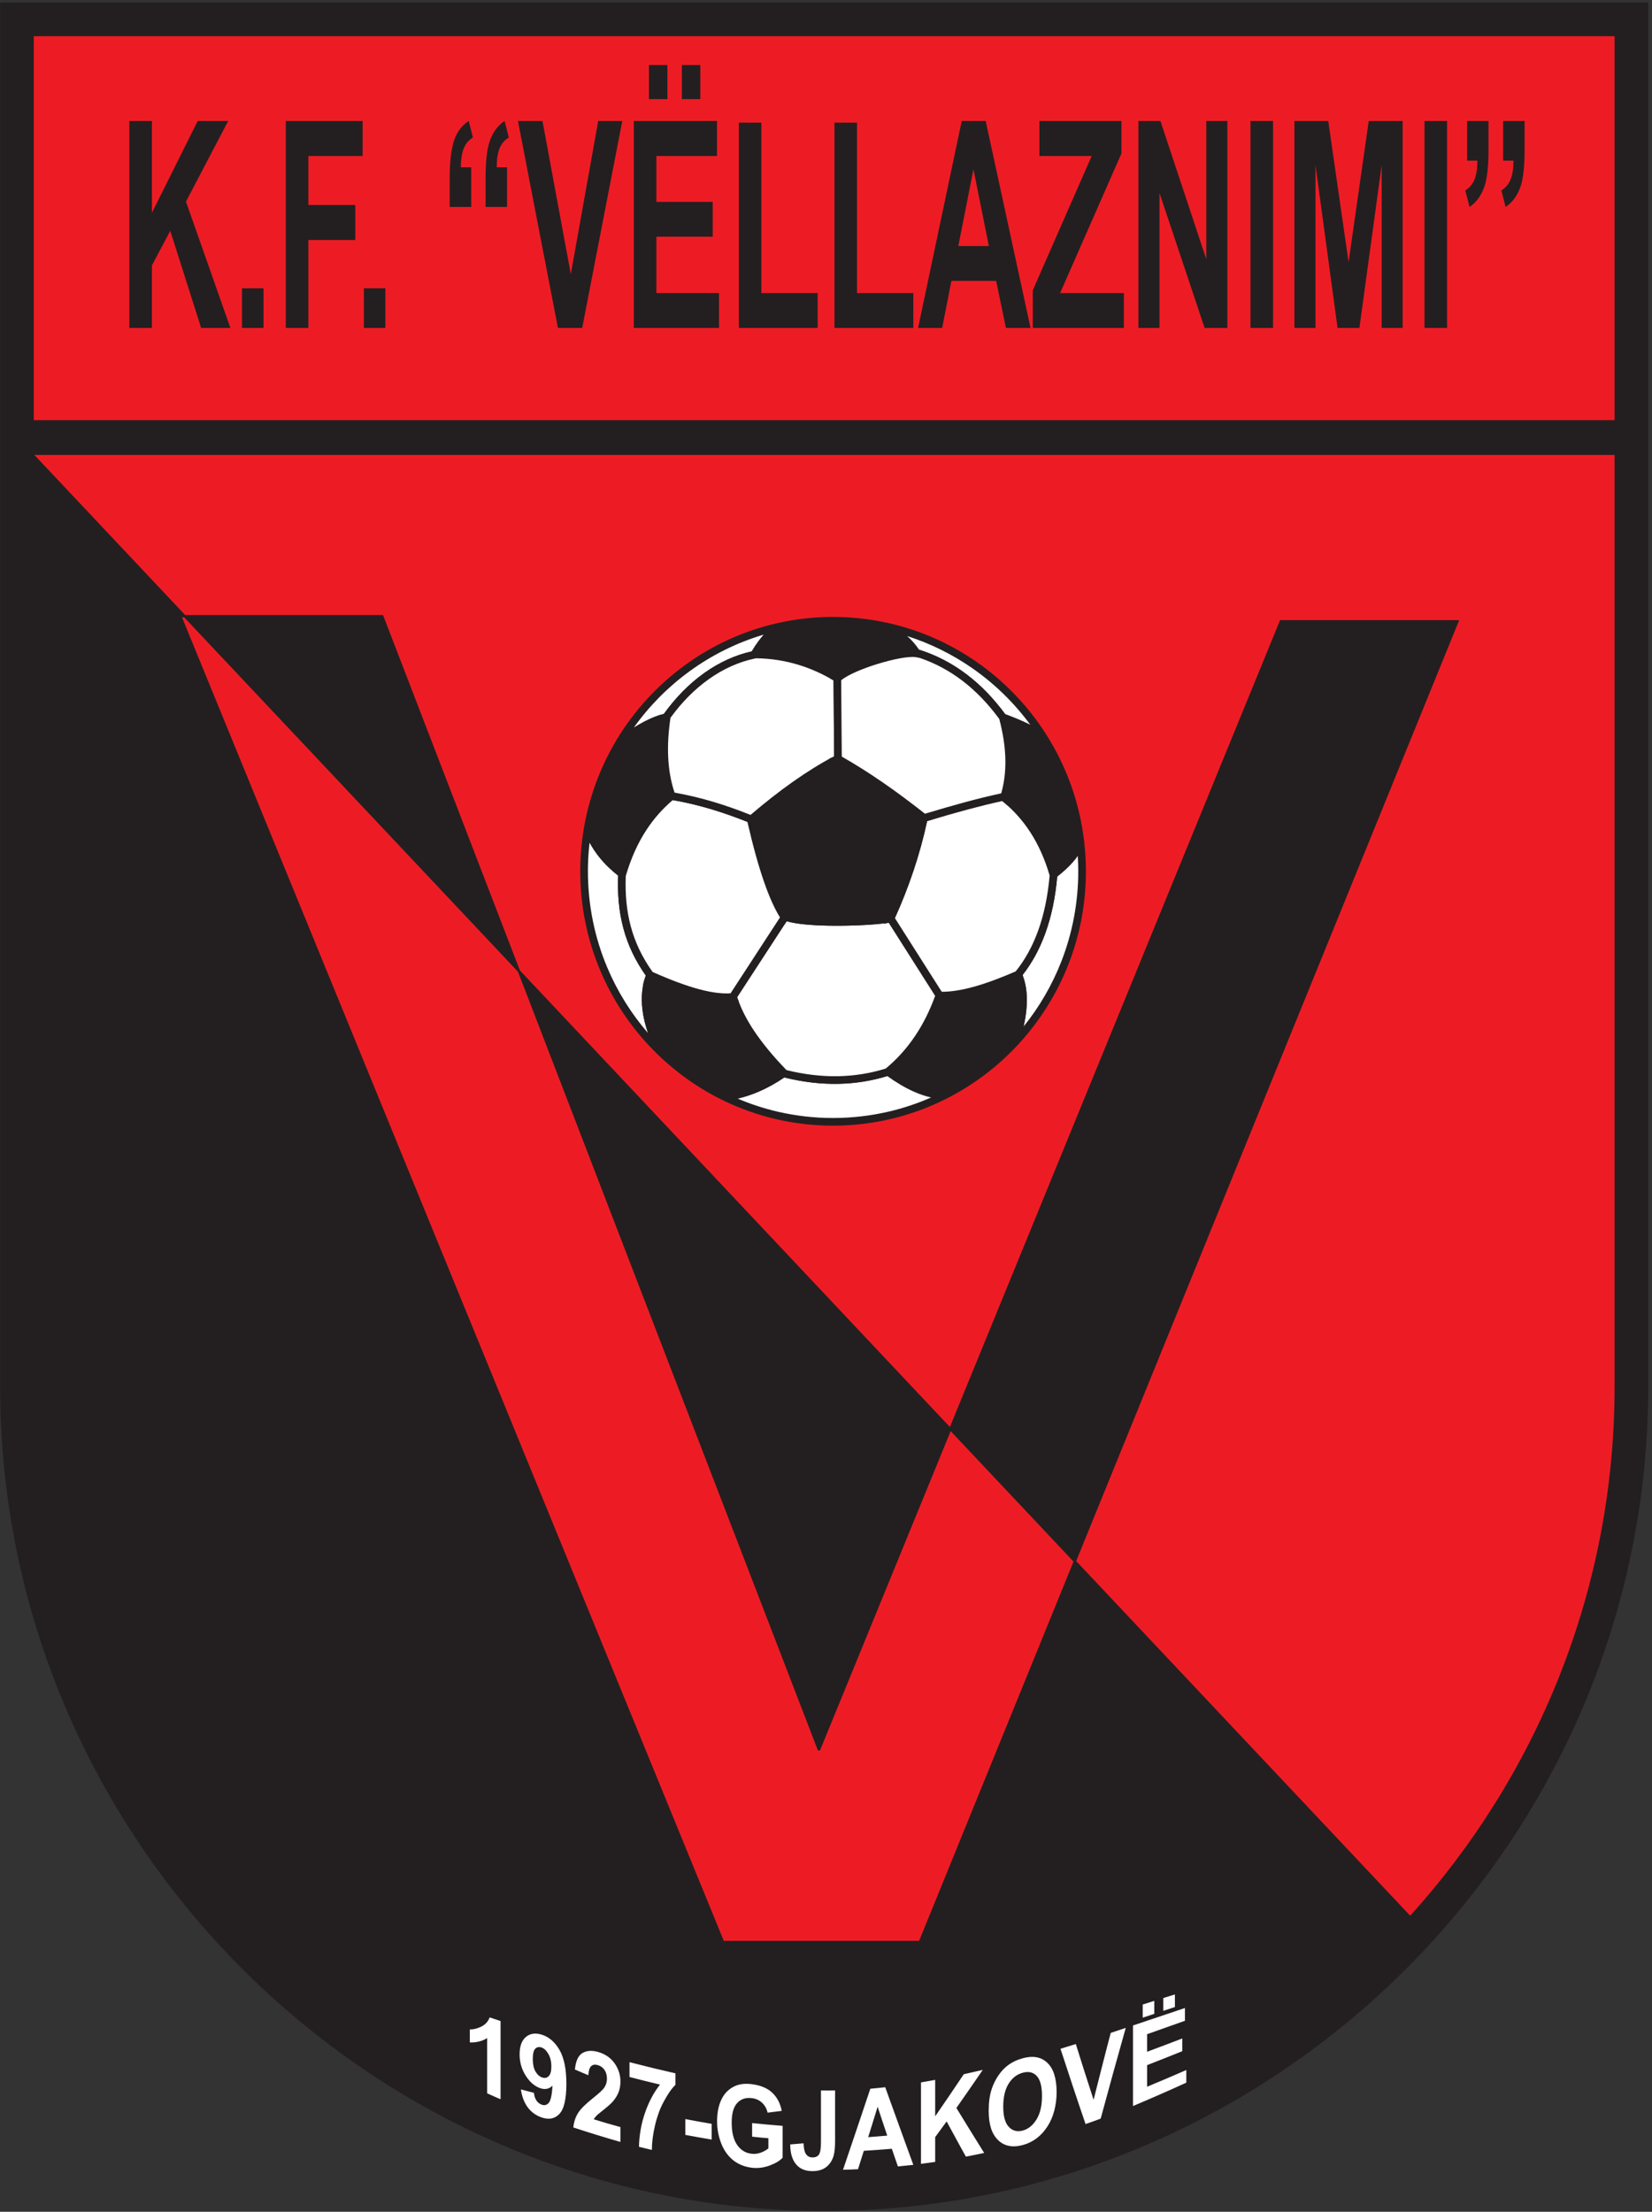 <?xml version="1.0" encoding="UTF-8"?>
<svg xmlns="http://www.w3.org/2000/svg" xmlns:xlink="http://www.w3.org/1999/xlink" width="405pt" height="542pt" viewBox="0 0 405 542" version="1.1">
<rect x="0" y="0" width="405" height="542" fill="#333333" stroke="none"/>
<g id="surface1">
<path style=" stroke:none;fill-rule:evenodd;fill:rgb(92.899%,10.999%,14.099%);fill-opacity:1;" d="M 8.027 103.223 L 396.078 103.223 L 396.078 8.613 L 8.027 8.613 Z M 396.078 111.223 L 8.027 111.223 L 8.027 111.469 L 345.707 469.84 C 376.969 435.359 396.078 389.688 396.078 339.77 Z M 44.211 151.004 L 93.715 151.004 L 200.77 428.844 L 314.008 152.238 L 357.324 152.238 L 225.52 475.875 L 177.254 475.875 L 44.211 151.004 "/>
<path style="fill:none;stroke-width:5;stroke-linecap:butt;stroke-linejoin:miter;stroke:rgb(13.699%,12.199%,12.5%);stroke-opacity:1;stroke-miterlimit:2.613;" d="M 80.273 4387.773 L 3960.781 4387.773 L 3960.781 5333.867 L 80.273 5333.867 Z M 3960.781 4307.773 L 80.273 4307.773 L 80.273 4305.312 L 3457.07 721.602 C 3769.688 1066.406 3960.781 1523.125 3960.781 2022.305 Z M 442.109 3909.961 L 937.148 3909.961 L 2007.695 1131.562 L 3140.078 3897.617 L 3573.242 3897.617 L 2255.195 661.25 L 1772.539 661.25 Z M 442.109 3909.961 " transform="matrix(0.1,0,0,-0.1,0,542)"/>
<path style=" stroke:none;fill-rule:nonzero;fill:rgb(13.699%,12.199%,12.5%);fill-opacity:1;" d="M 4.027 0.613 L 404.078 0.613 L 404.078 339.77 C 404.078 395.332 381.352 445.84 344.738 482.453 C 308.121 519.07 257.617 541.797 202.055 541.797 C 146.492 541.797 95.984 519.07 59.371 482.453 C 22.754 445.84 0.027 395.332 0.027 339.77 L 0.027 0.613 Z M 396.078 8.613 L 8.027 8.613 L 8.027 339.77 C 8.027 393.121 29.859 441.629 65.027 476.797 C 100.195 511.969 148.703 533.797 202.055 533.797 C 255.406 533.797 303.914 511.969 339.082 476.797 C 374.25 441.629 396.078 393.121 396.078 339.77 L 396.078 8.613 "/>
<path style=" stroke:none;fill-rule:nonzero;fill:rgb(13.699%,12.199%,12.5%);fill-opacity:1;" d="M 4.988 103.223 L 401.039 103.223 L 401.039 111.223 L 4.988 111.223 L 4.988 103.223 "/>
<path style=" stroke:none;fill-rule:evenodd;fill:rgb(13.699%,12.199%,12.5%);fill-opacity:1;" d="M 345.707 469.84 L 8.027 111.469 L 8.027 339.77 C 8.027 393.121 29.859 441.629 65.027 476.797 C 100.195 511.969 148.703 533.797 202.055 533.797 C 255.406 533.797 303.914 511.969 339.082 476.797 C 341.348 474.531 343.555 472.211 345.707 469.84 Z M 44.211 151.004 L 93.715 151.004 L 200.77 428.844 L 314.008 152.238 L 357.324 152.238 L 225.52 475.875 L 177.254 475.875 L 44.211 151.004 "/>
<path style="fill:none;stroke-width:5;stroke-linecap:butt;stroke-linejoin:miter;stroke:rgb(13.699%,12.199%,12.5%);stroke-opacity:1;stroke-miterlimit:2.613;" d="M 3457.07 721.602 L 80.273 4305.312 L 80.273 2022.305 C 80.273 1488.789 298.594 1003.711 650.273 652.031 C 1001.953 300.312 1487.031 82.031 2020.547 82.031 C 2554.062 82.031 3039.141 300.312 3390.82 652.031 C 3413.477 674.688 3435.547 697.891 3457.07 721.602 Z M 442.109 3909.961 L 937.148 3909.961 L 2007.695 1131.562 L 3140.078 3897.617 L 3573.242 3897.617 L 2255.195 661.25 L 1772.539 661.25 Z M 442.109 3909.961 " transform="matrix(0.1,0,0,-0.1,0,542)"/>
<path style=" stroke:none;fill-rule:evenodd;fill:rgb(13.699%,12.199%,12.5%);fill-opacity:1;" d="M 152.004 181.727 C 156.637 178.301 160.453 176.297 163.453 175.715 C 162.434 182.555 162.543 189.082 164.664 195.062 C 159.469 199.371 155.195 205.328 152.57 214.211 C 148.863 211.426 145.863 207.926 144.047 203.254 C 145.348 195.484 148.094 188.211 152.004 181.727 "/>
<path style=" stroke:none;fill-rule:nonzero;fill:rgb(13.699%,12.199%,12.5%);fill-opacity:1;" d="M 151.445 180.973 C 153.797 179.234 155.949 177.852 157.906 176.824 C 159.898 175.777 161.691 175.102 163.277 174.797 L 164.578 174.543 L 164.383 175.852 C 163.879 179.219 163.656 182.496 163.816 185.664 C 163.977 188.809 164.52 191.848 165.547 194.75 L 165.766 195.367 L 165.262 195.785 C 162.73 197.887 160.426 200.383 158.438 203.43 C 156.441 206.496 154.758 210.121 153.469 214.473 L 153.09 215.766 L 152.012 214.957 C 150.09 213.516 148.355 211.891 146.867 210.023 C 145.371 208.148 144.121 206.023 143.172 203.59 L 143.121 203.098 C 143.777 199.191 144.789 195.406 146.129 191.785 C 147.496 188.094 149.199 184.562 151.199 181.242 Z M 158.773 178.48 C 156.953 179.438 154.934 180.73 152.715 182.363 C 150.812 185.543 149.191 188.91 147.891 192.434 C 146.617 195.871 145.648 199.457 145.012 203.152 C 145.875 205.297 146.996 207.18 148.336 208.855 C 149.445 210.254 150.703 211.504 152.078 212.633 C 153.359 208.676 154.98 205.309 156.867 202.41 C 158.84 199.387 161.098 196.883 163.57 194.762 C 162.613 191.871 162.105 188.859 161.945 185.758 C 161.801 182.895 161.953 179.957 162.336 176.965 C 161.25 177.301 160.062 177.805 158.773 178.48 "/>
<path style=" stroke:none;fill-rule:evenodd;fill:rgb(100%,100%,100%);fill-opacity:1;" d="M 144.047 203.254 C 145.852 207.895 148.82 211.379 152.496 214.152 C 152.074 223.422 153.855 231.289 159.367 238.914 C 157.398 243.926 158.055 250.086 161.73 257.566 C 150.301 246.406 143.191 230.793 143.191 213.512 C 143.191 210.016 143.488 206.59 144.047 203.254 "/>
<path style=" stroke:none;fill-rule:nonzero;fill:rgb(13.699%,12.199%,12.5%);fill-opacity:1;" d="M 144.922 202.914 C 145.785 205.141 146.934 207.09 148.305 208.82 C 149.68 210.551 151.281 212.062 153.062 213.402 L 153.453 213.699 L 153.43 214.191 C 153.223 218.734 153.555 222.926 154.613 226.91 C 155.664 230.883 157.441 234.656 160.125 238.371 L 160.426 238.785 L 160.238 239.258 C 159.312 241.617 159.004 244.258 159.363 247.203 C 159.73 250.207 160.781 253.516 162.57 257.152 L 161.078 258.234 C 155.164 252.465 150.391 245.516 147.133 237.77 C 143.988 230.309 142.254 222.109 142.254 213.512 C 142.254 211.758 142.328 210.016 142.473 208.289 C 142.617 206.547 142.836 204.816 143.121 203.098 Z M 146.836 209.984 C 145.984 208.914 145.215 207.758 144.531 206.516 C 144.461 207.152 144.395 207.797 144.344 208.445 C 144.203 210.109 144.133 211.801 144.133 213.512 C 144.133 221.863 145.812 229.816 148.855 237.043 C 151.34 242.953 154.738 248.383 158.867 253.156 C 158.172 251.145 157.723 249.234 157.504 247.426 C 157.129 244.363 157.414 241.578 158.312 239.055 C 155.652 235.273 153.871 231.43 152.801 227.387 C 151.73 223.359 151.371 219.141 151.539 214.602 C 149.797 213.242 148.215 211.719 146.836 209.984 "/>
<path style=" stroke:none;fill-rule:evenodd;fill:rgb(100%,100%,100%);fill-opacity:1;" d="M 152.004 181.727 C 156.574 178.344 160.352 176.348 163.34 175.738 C 169.238 167.422 176.836 162.137 184.891 160.453 C 186.277 158.164 187.855 155.734 190.641 153.648 C 174.301 157.391 160.449 167.727 152.004 181.727 "/>
<path style=" stroke:none;fill-rule:nonzero;fill:rgb(13.699%,12.199%,12.5%);fill-opacity:1;" d="M 155.402 178.266 C 156.242 177.742 157.051 177.273 157.828 176.863 C 159.645 175.902 161.297 175.25 162.785 174.902 C 165.727 170.816 169.078 167.457 172.695 164.895 C 176.344 162.305 180.266 160.523 184.301 159.621 C 184.957 158.551 185.66 157.461 186.508 156.395 C 186.742 156.098 186.992 155.801 187.254 155.508 C 180.652 157.461 174.523 160.52 169.078 164.477 C 163.816 168.301 159.191 172.965 155.402 178.266 Z M 158.703 178.52 C 156.852 179.496 154.805 180.816 152.562 182.477 L 151.199 181.242 C 155.523 174.074 161.242 167.855 167.977 162.961 C 174.598 158.148 182.203 154.621 190.434 152.738 L 191.203 154.398 C 189.887 155.387 188.848 156.461 187.977 157.559 C 187.082 158.684 186.363 159.828 185.691 160.938 L 185.477 161.285 L 185.082 161.367 C 181.156 162.188 177.34 163.895 173.781 166.422 C 170.246 168.926 166.973 172.234 164.102 176.281 L 163.523 176.656 C 162.121 176.941 160.516 177.562 158.703 178.52 "/>
<path style=" stroke:none;fill-rule:evenodd;fill:rgb(13.699%,12.199%,12.5%);fill-opacity:1;" d="M 190.641 153.648 C 187.891 155.711 186.312 158.109 184.938 160.371 C 192.902 160.406 199.492 162.695 205.328 166.223 C 208.738 163.113 221.297 159.445 224.801 160.141 C 223.012 157.254 220.328 154.914 216.391 153.34 C 212.461 152.539 208.398 152.121 204.234 152.121 C 199.562 152.121 195.016 152.648 190.641 153.648 "/>
<path style=" stroke:none;fill-rule:nonzero;fill:rgb(13.699%,12.199%,12.5%);fill-opacity:1;" d="M 191.043 154.52 C 189.816 155.461 188.84 156.477 188.008 157.52 C 187.488 158.168 187.027 158.824 186.602 159.477 C 190.043 159.625 193.223 160.191 196.199 161.09 C 199.438 162.066 202.43 163.434 205.242 165.082 C 207.184 163.617 210.742 162.109 214.352 160.984 C 217.484 160.004 220.699 159.301 222.961 159.152 C 222.332 158.367 221.617 157.637 220.809 156.969 C 219.512 155.902 217.961 154.984 216.117 154.238 C 214.199 153.852 212.242 153.555 210.262 153.355 C 208.297 153.16 206.285 153.059 204.234 153.059 C 201.945 153.059 199.691 153.188 197.488 153.434 C 195.301 153.68 193.148 154.047 191.043 154.52 Z M 186.539 156.352 C 187.492 155.16 188.629 153.988 190.078 152.902 L 190.434 152.738 C 192.676 152.223 194.961 151.832 197.281 151.57 C 199.574 151.312 201.895 151.18 204.234 151.18 C 206.312 151.18 208.383 151.285 210.445 151.492 C 212.52 151.703 214.562 152.012 216.578 152.422 L 216.738 152.469 C 218.797 153.293 220.535 154.32 221.996 155.523 C 223.469 156.738 224.652 158.121 225.598 159.645 L 226.738 161.477 L 224.621 161.059 C 222.961 160.73 218.914 161.52 214.906 162.773 C 211.152 163.945 207.504 165.508 205.961 166.918 L 205.445 167.391 L 204.848 167.027 C 201.988 165.301 198.953 163.879 195.664 162.887 C 192.367 161.891 188.816 161.324 184.938 161.309 L 183.281 161.301 L 184.141 159.887 C 184.848 158.719 185.609 157.52 186.539 156.352 "/>
<path style=" stroke:none;fill-rule:evenodd;fill:rgb(100%,100%,100%);fill-opacity:1;" d="M 216.844 153.434 L 217.062 153.621 C 220.57 155.156 223.023 157.34 224.711 159.992 C 233.371 162.648 240.281 168.152 245.863 175.809 C 249.145 176.988 252.375 178.434 255.535 180.234 C 246.848 166.719 233.023 156.855 216.844 153.434 "/>
<path style=" stroke:none;fill-rule:nonzero;fill:rgb(13.699%,12.199%,12.5%);fill-opacity:1;" d="M 216.453 154.332 L 216.234 154.145 L 217.035 152.52 C 225.172 154.238 232.723 157.562 239.344 162.148 C 246.09 166.82 251.871 172.805 256.324 179.727 L 255.074 181.047 C 253.523 180.164 251.953 179.367 250.359 178.645 C 248.754 177.91 247.148 177.266 245.547 176.688 L 245.109 176.359 C 242.367 172.602 239.309 169.379 235.879 166.77 C 232.457 164.172 228.66 162.184 224.438 160.891 L 223.918 160.496 C 223.125 159.246 222.152 158.109 220.965 157.105 C 219.77 156.09 218.355 155.207 216.688 154.477 Z M 222.406 155.871 C 223.551 156.879 224.512 157.992 225.316 159.203 C 229.621 160.566 233.504 162.617 237.008 165.281 C 240.52 167.949 243.648 171.227 246.449 175.027 C 248.039 175.605 249.602 176.238 251.133 176.934 C 251.621 177.156 252.117 177.391 252.605 177.629 C 248.637 172.223 243.789 167.504 238.281 163.688 C 233.449 160.344 228.113 157.691 222.406 155.871 "/>
<path style=" stroke:none;fill-rule:evenodd;fill:rgb(13.699%,12.199%,12.5%);fill-opacity:1;" d="M 245.844 175.781 C 247.863 183.371 247.902 189.844 246.129 195.43 C 251.707 199.871 255.863 206.066 258.254 214.379 C 261.449 211.906 263.984 209.301 264.863 206.367 C 263.762 196.816 260.484 187.934 255.535 180.234 C 252.375 178.434 249.145 176.988 245.863 175.809 L 245.844 175.781 "/>
<path style=" stroke:none;fill-rule:nonzero;fill:rgb(13.699%,12.199%,12.5%);fill-opacity:1;" d="M 247.188 177.305 C 247.926 180.504 248.309 183.512 248.344 186.348 C 248.383 189.48 248 192.391 247.211 195.098 C 249.871 197.297 252.203 199.898 254.172 202.941 C 256.035 205.824 257.574 209.094 258.75 212.785 C 259.871 211.855 260.879 210.91 261.719 209.934 C 262.73 208.762 263.496 207.547 263.91 206.277 C 263.367 201.703 262.316 197.285 260.816 193.078 C 259.281 188.781 257.277 184.711 254.871 180.934 C 253.387 180.094 251.883 179.336 250.359 178.645 C 249.301 178.16 248.242 177.715 247.188 177.305 Z M 246.473 186.367 C 246.434 183.184 245.93 179.742 244.938 176.02 L 245.965 175.527 L 246.18 174.93 C 247.859 175.535 249.516 176.199 251.133 176.934 C 252.762 177.676 254.387 178.5 255.996 179.418 L 256.324 179.727 C 258.867 183.688 260.977 187.949 262.582 192.449 C 264.152 196.844 265.242 201.469 265.797 206.262 L 265.762 206.633 C 265.281 208.234 264.363 209.734 263.133 211.16 C 261.945 212.539 260.469 213.848 258.824 215.121 L 257.734 215.965 L 257.352 214.637 C 256.18 210.566 254.586 207.023 252.602 203.965 C 250.625 200.906 248.258 198.32 245.547 196.16 L 245.039 195.758 L 245.234 195.145 C 246.094 192.441 246.512 189.527 246.473 186.367 "/>
<path style=" stroke:none;fill-rule:evenodd;fill:rgb(100%,100%,100%);fill-opacity:1;" d="M 264.863 206.367 C 263.984 209.293 261.465 211.891 258.281 214.359 C 257.398 224.914 254.387 232.914 249.605 238.793 C 251.566 243.176 250.961 248.914 248.973 255.27 C 259.09 244.312 265.277 229.637 265.277 213.512 C 265.277 211.094 265.137 208.711 264.863 206.367 "/>
<path style=" stroke:none;fill-rule:nonzero;fill:rgb(13.699%,12.199%,12.5%);fill-opacity:1;" d="M 264.227 209.754 C 263.898 210.227 263.539 210.688 263.148 211.145 C 262.043 212.43 260.688 213.652 259.18 214.844 C 258.719 220.027 257.738 224.613 256.285 228.645 C 254.859 232.605 252.977 236.02 250.684 238.941 C 251.555 241.152 251.855 243.645 251.703 246.344 C 251.613 248.004 251.352 249.742 250.949 251.547 C 254.797 246.77 257.934 241.398 260.203 235.586 C 262.871 228.75 264.34 221.305 264.34 213.512 C 264.34 212.309 264.305 211.137 264.238 210 Z M 261.727 209.926 C 262.781 208.699 263.566 207.43 263.965 206.098 L 265.797 206.262 C 265.934 207.449 266.039 208.66 266.109 209.895 C 266.18 211.117 266.219 212.324 266.219 213.512 C 266.219 221.539 264.703 229.215 261.949 236.27 C 259.09 243.59 254.895 250.234 249.664 255.902 L 248.078 254.988 C 249.051 251.883 249.684 248.934 249.836 246.242 C 249.98 243.605 249.664 241.223 248.75 239.176 L 248.516 238.648 L 248.879 238.203 C 251.203 235.344 253.102 231.965 254.523 228.016 C 255.957 224.043 256.91 219.484 257.344 214.281 L 257.379 213.871 L 257.711 213.617 C 259.254 212.422 260.633 211.195 261.727 209.926 "/>
<path style=" stroke:none;fill-rule:evenodd;fill:rgb(13.699%,12.199%,12.5%);fill-opacity:1;" d="M 248.973 255.27 C 250.961 248.918 251.566 243.18 249.605 238.797 C 242.25 242.016 235.555 244.152 230.281 243.961 C 227.535 251.738 223.328 257.965 217.664 262.629 C 222.137 265.906 226.711 268.203 231.496 268.449 C 238.094 265.129 244.008 260.648 248.973 255.27 "/>
<path style=" stroke:none;fill-rule:nonzero;fill:rgb(13.699%,12.199%,12.5%);fill-opacity:1;" d="M 248.141 254.785 C 249.078 251.754 249.688 248.879 249.836 246.242 C 249.961 243.973 249.742 241.883 249.094 240.039 C 245.695 241.496 242.445 242.711 239.414 243.562 C 236.352 244.422 233.5 244.91 230.934 244.91 C 229.57 248.621 227.875 251.98 225.844 254.988 C 223.926 257.828 221.703 260.352 219.184 262.566 C 221.051 263.867 222.934 264.977 224.84 265.816 C 226.965 266.754 229.113 267.352 231.301 267.496 C 234.453 265.895 237.445 264.02 240.254 261.902 C 243.09 259.766 245.727 257.383 248.141 254.785 Z M 251.703 246.348 C 251.547 249.207 250.883 252.305 249.867 255.547 L 249.664 255.902 C 247.133 258.645 244.359 261.156 241.383 263.398 C 238.426 265.633 235.258 267.605 231.922 269.285 L 231.449 269.383 C 228.934 269.254 226.484 268.59 224.086 267.535 C 221.719 266.492 219.398 265.062 217.109 263.387 L 216.141 262.676 L 217.07 261.906 C 219.828 259.637 222.234 256.98 224.289 253.938 C 226.348 250.891 228.051 247.461 229.395 243.648 L 229.625 243.004 L 230.312 243.027 C 232.844 243.117 235.742 242.645 238.91 241.758 C 242.121 240.855 245.594 239.531 249.23 237.941 L 250.082 237.57 L 250.461 238.418 C 251.508 240.754 251.867 243.43 251.703 246.348 "/>
<path style=" stroke:none;fill-rule:evenodd;fill:rgb(13.699%,12.199%,12.5%);fill-opacity:1;" d="M 161.73 257.566 C 158.059 250.09 157.402 243.934 159.363 238.926 C 168.688 243.098 175.059 244.773 179.746 244.301 C 181.418 249.898 185.578 256.121 192.227 262.965 C 188.129 265.836 183.512 268.039 177.828 268.875 C 171.859 265.988 166.43 262.152 161.73 257.566 "/>
<path style=" stroke:none;fill-rule:nonzero;fill:rgb(13.699%,12.199%,12.5%);fill-opacity:1;" d="M 160.891 257.977 C 159.004 254.137 157.891 250.633 157.504 247.434 C 157.105 244.18 157.449 241.234 158.488 238.586 L 158.848 237.672 L 159.742 238.07 C 164.355 240.137 168.234 241.578 171.531 242.449 C 174.766 243.301 177.422 243.594 179.652 243.371 L 180.422 243.293 L 180.645 244.035 C 181.453 246.746 182.871 249.617 184.895 252.645 C 186.945 255.707 189.609 258.93 192.895 262.312 L 193.66 263.098 L 192.762 263.73 C 190.66 265.203 188.426 266.508 185.988 267.547 C 183.539 268.59 180.887 269.371 177.965 269.801 L 177.422 269.719 C 174.398 268.258 171.52 266.559 168.797 264.648 C 166.055 262.723 163.477 260.574 161.078 258.234 Z M 159.363 247.207 C 159.727 250.168 160.754 253.43 162.496 257.004 C 164.789 259.23 167.254 261.273 169.875 263.113 C 172.438 264.914 175.145 266.52 177.973 267.902 C 180.621 267.492 183.027 266.77 185.254 265.82 C 187.227 264.98 189.055 263.961 190.785 262.816 C 187.77 259.645 185.289 256.602 183.34 253.688 C 181.383 250.762 179.961 247.961 179.074 245.289 C 176.789 245.41 174.156 245.078 171.055 244.262 C 167.891 243.426 164.219 242.082 159.91 240.191 C 159.242 242.309 159.051 244.645 159.363 247.207 "/>
<path style=" stroke:none;fill-rule:evenodd;fill:rgb(100%,100%,100%);fill-opacity:1;" d="M 177.828 268.871 C 183.469 268.047 188.062 265.871 192.137 263.027 C 201.309 265.367 209.809 265.172 217.695 262.652 C 222.156 265.914 226.719 268.203 231.496 268.449 C 223.293 272.574 214.035 274.902 204.234 274.902 C 194.777 274.902 185.82 272.738 177.828 268.871 "/>
<path style=" stroke:none;fill-rule:nonzero;fill:rgb(13.699%,12.199%,12.5%);fill-opacity:1;" d="M 177.691 267.945 C 180.434 267.543 182.914 266.816 185.203 265.844 C 187.504 264.867 189.617 263.645 191.598 262.262 L 191.953 262.012 L 192.363 262.117 C 196.879 263.27 201.215 263.797 205.383 263.727 C 209.551 263.656 213.559 262.992 217.414 261.762 L 217.867 261.617 L 218.25 261.898 C 220.426 263.488 222.625 264.844 224.855 265.824 C 227.055 266.793 229.281 267.398 231.547 267.512 L 231.922 269.285 C 227.688 271.414 223.184 273.07 218.473 274.188 C 213.898 275.27 209.133 275.844 204.234 275.844 C 199.512 275.844 194.902 275.309 190.465 274.297 C 185.902 273.254 181.535 271.707 177.422 269.719 Z M 185.934 267.566 C 184.344 268.242 182.672 268.809 180.891 269.234 C 184.09 270.594 187.43 271.68 190.875 272.469 C 195.164 273.445 199.637 273.965 204.234 273.965 C 208.992 273.965 213.613 273.406 218.047 272.359 C 221.582 271.523 224.996 270.371 228.262 268.938 C 226.855 268.617 225.469 268.145 224.102 267.539 C 221.871 266.562 219.684 265.238 217.523 263.688 C 213.637 264.883 209.598 265.527 205.414 265.598 C 201.191 265.668 196.828 265.156 192.312 264.039 C 190.328 265.398 188.219 266.598 185.934 267.566 "/>
<path style=" stroke:none;fill-rule:evenodd;fill:rgb(100%,100%,100%);fill-opacity:1;" d="M 179.633 244.312 L 192.469 224.613 C 197.074 226.547 213.871 226.027 218.332 225.059 L 230.348 243.965 L 230.281 243.961 C 227.535 251.738 223.328 257.965 217.664 262.629 L 217.695 262.652 C 209.809 265.172 201.309 265.367 192.137 263.027 L 192.227 262.965 C 185.578 256.121 181.418 249.898 179.746 244.301 C 179.707 244.305 179.668 244.309 179.633 244.312 "/>
<path style=" stroke:none;fill-rule:nonzero;fill:rgb(13.699%,12.199%,12.5%);fill-opacity:1;" d="M 178.848 243.801 L 191.684 224.105 L 192.113 223.445 L 192.832 223.746 C 194.715 224.539 198.883 224.895 203.355 224.973 C 209.27 225.074 215.66 224.68 218.133 224.145 L 218.773 224.004 L 219.125 224.559 L 231.141 243.461 L 232.086 244.949 L 230.934 244.918 C 229.57 248.629 227.871 251.984 225.844 254.988 C 223.922 257.828 221.699 260.359 219.176 262.574 L 219.738 262.984 L 217.98 263.547 C 213.949 264.828 209.762 265.523 205.414 265.598 C 201.062 265.672 196.562 265.125 191.902 263.938 L 189.922 263.43 L 190.793 262.824 C 187.773 259.648 185.293 256.605 183.34 253.688 C 181.387 250.762 179.965 247.969 179.078 245.301 L 177.793 245.422 Z M 192.848 225.742 L 180.734 244.332 C 181.559 246.957 182.945 249.727 184.895 252.645 C 186.93 255.684 189.57 258.879 192.82 262.23 C 197.172 263.305 201.355 263.793 205.383 263.727 C 209.449 263.66 213.367 263.023 217.145 261.848 C 219.871 259.59 222.254 256.953 224.289 253.938 C 226.281 250.988 227.941 247.68 229.266 244.012 L 217.883 226.102 C 214.969 226.594 208.926 226.938 203.328 226.844 C 199.133 226.77 195.152 226.445 192.848 225.742 "/>
<path style=" stroke:none;fill-rule:evenodd;fill:rgb(100%,100%,100%);fill-opacity:1;" d="M 218.328 225.062 C 221.914 217.188 224.695 209.008 226.496 200.465 C 233.824 198.238 240.547 196.391 246.199 195.215 C 246.176 195.285 246.152 195.355 246.129 195.43 C 251.707 199.871 255.863 206.066 258.254 214.379 L 258.281 214.359 C 257.398 224.914 254.387 232.914 249.605 238.793 C 249.637 238.863 249.664 238.934 249.695 239 C 249.664 238.934 249.637 238.867 249.605 238.797 C 242.25 242.016 235.555 244.152 230.281 243.961 L 230.348 243.965 L 218.332 225.059 Z M 230.273 243.98 C 230.238 244.078 230.203 244.176 230.172 244.27 C 230.203 244.176 230.238 244.078 230.273 243.98 Z M 249.699 239.008 C 249.727 239.074 249.754 239.137 249.777 239.203 C 249.754 239.137 249.727 239.074 249.699 239.008 Z M 249.785 239.227 C 249.809 239.281 249.832 239.34 249.855 239.398 C 249.832 239.34 249.809 239.281 249.785 239.227 Z M 249.875 239.453 C 249.895 239.5 249.91 239.547 249.926 239.59 C 249.91 239.547 249.895 239.5 249.875 239.453 "/>
<path style=" stroke:none;fill-rule:nonzero;fill:rgb(13.699%,12.199%,12.5%);fill-opacity:1;" d="M 217.477 224.672 C 219.258 220.77 220.836 216.785 222.195 212.719 C 223.551 208.656 224.688 204.512 225.578 200.273 L 225.695 199.73 L 226.227 199.57 C 229.945 198.438 233.473 197.414 236.734 196.539 C 240.039 195.652 243.148 194.895 246.008 194.297 L 247.562 193.973 L 247.215 195.102 C 249.871 197.301 252.203 199.898 254.172 202.941 C 256.039 205.828 257.578 209.105 258.758 212.809 L 259.395 212.312 L 259.215 214.434 C 258.77 219.789 257.777 224.508 256.285 228.645 C 254.859 232.605 252.977 236.02 250.68 238.945 L 250.691 238.969 L 250.695 238.973 L 250.727 239.062 L 250.527 239.141 L 250.445 239.242 L 250.754 239.129 L 250.777 239.195 L 250.781 239.199 L 250.809 239.27 L 249.949 239.582 L 249.98 239.656 C 246.262 241.281 242.707 242.637 239.414 243.562 C 236.785 244.301 234.312 244.766 232.043 244.883 L 232.086 244.949 L 230.531 244.906 C 230.438 244.902 230.34 244.898 230.246 244.898 L 230.266 244.305 L 229.977 244.199 L 229.555 244.465 L 217.891 226.113 L 216.703 226.371 Z M 223.969 213.312 C 222.645 217.273 221.113 221.16 219.391 224.98 L 230.871 243.035 C 233.27 243.047 235.973 242.578 238.91 241.758 C 242.055 240.871 245.453 239.586 249.012 238.035 C 251.277 235.211 253.129 231.891 254.523 228.016 C 255.934 224.109 256.879 219.637 257.324 214.543 C 256.156 210.512 254.566 207 252.602 203.965 C 250.66 200.961 248.344 198.414 245.691 196.277 C 243.086 196.84 240.246 197.539 237.219 198.352 C 234.039 199.207 230.719 200.164 227.297 201.199 C 226.406 205.316 225.293 209.352 223.969 213.312 Z M 250.246 239.316 L 250.188 239.27 L 249.867 239.395 L 249.891 239.449 Z M 250.02 239.133 L 249.996 239.113 L 249.781 239.199 L 249.789 239.223 Z M 249.812 238.961 L 249.801 238.953 L 249.695 239 L 249.699 239.008 L 249.812 238.961 "/>
<path style=" stroke:none;fill-rule:evenodd;fill:rgb(13.699%,12.199%,12.5%);fill-opacity:1;" d="M 192.336 224.816 C 189.578 220.688 186.824 212.945 184.07 200.867 C 191.27 194.68 198.383 189.531 205.371 185.918 C 212.434 189.867 219.496 194.84 226.562 200.445 L 226.496 200.465 C 224.695 209.008 221.914 217.188 218.328 225.062 C 213.863 226.027 197.074 226.547 192.469 224.613 L 192.336 224.816 "/>
<path style=" stroke:none;fill-rule:nonzero;fill:rgb(13.699%,12.199%,12.5%);fill-opacity:1;" d="M 191.559 225.336 C 190.137 223.207 188.723 220.168 187.32 216.129 C 185.93 212.137 184.543 207.145 183.156 201.07 L 183.031 200.523 L 183.461 200.156 C 187.086 197.039 190.688 194.188 194.262 191.66 C 197.844 189.129 201.406 186.914 204.941 185.086 L 205.387 184.855 L 205.824 185.098 C 209.387 187.09 212.941 189.336 216.496 191.789 C 220.059 194.246 223.605 196.902 227.145 199.711 L 228.543 200.82 L 227.297 201.199 C 226.406 205.316 225.293 209.352 223.969 213.312 C 222.59 217.438 220.988 221.48 219.18 225.449 L 218.984 225.879 L 218.527 225.977 C 215.949 226.535 209.375 226.949 203.324 226.844 C 199.129 226.77 195.152 226.445 192.848 225.742 L 192.344 226.516 Z M 189.086 215.516 C 190.312 219.035 191.527 221.746 192.738 223.711 L 192.832 223.746 C 194.715 224.539 198.879 224.895 203.355 224.973 C 208.938 225.07 214.938 224.723 217.676 224.23 C 219.375 220.469 220.887 216.633 222.195 212.719 C 223.496 208.816 224.598 204.84 225.473 200.777 C 222.117 198.129 218.77 195.633 215.434 193.328 C 212.07 191.012 208.711 188.879 205.355 186.98 C 202.047 188.723 198.711 190.812 195.34 193.195 C 191.953 195.59 188.539 198.277 185.109 201.211 C 186.438 206.965 187.762 211.703 189.086 215.516 "/>
<path style=" stroke:none;fill-rule:evenodd;fill:rgb(100%,100%,100%);fill-opacity:1;" d="M 164.664 195.062 C 171.656 196.238 178.055 198.301 184.176 200.773 L 184.07 200.867 C 186.824 212.945 189.578 220.688 192.336 224.816 L 179.633 244.312 C 174.953 244.742 168.613 243.062 159.363 238.926 L 159.359 238.93 L 159.367 238.914 C 153.855 231.289 152.074 223.422 152.496 214.152 L 152.57 214.211 C 155.195 205.328 159.469 199.375 164.664 195.062 Z M 158.891 240.324 L 158.875 240.383 Z M 180.059 245.273 C 180.078 245.332 180.102 245.395 180.121 245.453 C 180.102 245.395 180.078 245.332 180.059 245.273 Z M 180.141 245.504 C 180.164 245.578 180.191 245.652 180.219 245.727 C 180.191 245.652 180.164 245.578 180.141 245.504 Z M 192.883 224.77 C 192.922 224.781 192.961 224.797 192.996 224.809 C 192.961 224.797 192.922 224.781 192.883 224.77 "/>
<path style=" stroke:none;fill-rule:nonzero;fill:rgb(13.699%,12.199%,12.5%);fill-opacity:1;" d="M 164.816 194.141 C 168.359 194.734 171.742 195.551 175.012 196.531 C 178.273 197.512 181.434 198.656 184.527 199.906 L 185.953 200.484 L 185.109 201.211 C 186.438 206.965 187.762 211.703 189.086 215.516 C 190.422 219.355 191.746 222.23 193.066 224.223 L 193.18 223.883 L 193.23 223.898 L 193.289 223.918 L 193.148 224.348 L 193.457 224.812 L 193.121 225.328 L 180.414 244.82 L 180.168 245.203 L 179.715 245.242 C 177.266 245.469 174.406 245.148 170.973 244.238 C 167.602 243.344 163.656 241.871 158.98 239.781 L 159.359 238.934 L 159.348 238.93 L 158.605 239.461 C 155.781 235.551 153.91 231.578 152.801 227.387 C 151.695 223.215 151.344 218.836 151.562 214.109 L 151.641 212.332 L 152.07 212.656 C 153.355 208.688 154.977 205.312 156.867 202.41 C 158.973 199.188 161.402 196.551 164.066 194.34 L 164.395 194.066 Z M 174.477 198.328 C 171.402 197.406 168.234 196.633 164.934 196.059 C 162.531 198.102 160.34 200.516 158.438 203.434 C 156.441 206.496 154.758 210.121 153.469 214.473 L 153.41 214.672 C 153.25 219.031 153.594 223.07 154.613 226.91 C 155.648 230.816 157.383 234.527 159.988 238.18 C 164.457 240.168 168.23 241.57 171.449 242.426 C 174.457 243.227 176.969 243.543 179.098 243.414 L 191.219 224.812 C 189.914 222.719 188.613 219.848 187.32 216.129 C 185.953 212.211 184.594 207.328 183.234 201.406 C 180.391 200.273 177.484 199.23 174.477 198.328 Z M 159.793 240.574 L 159.777 240.637 L 159.586 241.32 L 157.637 241.32 L 157.973 240.129 L 157.988 240.07 L 158.875 240.316 L 158.875 239.441 L 158.875 240.316 Z M 180.941 244.965 L 181.004 245.145 L 179.238 245.762 L 179.203 245.672 L 179.176 245.578 Z M 179.301 245.93 L 179.258 245.816 L 181.02 245.188 L 181.059 245.297 L 181.102 245.41 L 179.34 246.047 L 179.301 245.934 L 179.301 245.93 "/>
<path style=" stroke:none;fill-rule:evenodd;fill:rgb(100%,100%,100%);fill-opacity:1;" d="M 205.281 166.195 L 205.438 185.953 L 205.371 185.918 C 198.418 189.516 191.34 194.629 184.176 200.773 C 178.055 198.301 171.656 196.238 164.664 195.062 C 162.543 189.082 162.434 182.555 163.453 175.715 C 163.414 175.723 163.379 175.73 163.34 175.738 C 169.238 167.422 176.836 162.137 184.891 160.453 L 184.957 160.34 L 184.938 160.371 C 192.883 160.406 199.453 162.684 205.281 166.195 Z M 185.75 159.07 L 185.781 159.027 Z M 185.75 159.07 "/>
<path style=" stroke:none;fill-rule:nonzero;fill:rgb(13.699%,12.199%,12.5%);fill-opacity:1;" d="M 206.215 166.188 L 206.371 185.945 L 206.383 187.562 L 205.352 186.98 C 202.066 188.715 198.742 190.789 195.391 193.156 C 191.879 195.637 188.344 198.434 184.785 201.484 L 184.355 201.855 L 183.828 201.645 C 180.797 200.418 177.695 199.297 174.477 198.328 C 171.27 197.367 167.961 196.566 164.512 195.988 L 162.715 195.688 L 163.586 194.812 C 162.621 191.906 162.105 188.879 161.945 185.758 C 161.777 182.453 162.008 179.051 162.527 175.578 L 162.855 175.629 L 162.574 175.195 C 165.566 170.977 168.992 167.52 172.695 164.895 C 176.465 162.219 180.52 160.406 184.699 159.535 L 184.855 160.277 L 184.938 160.328 L 184.941 159.438 C 185.223 159.438 185.504 159.441 185.781 159.449 L 185.781 159.09 L 184.965 158.562 L 184.996 158.516 L 185.273 158.086 L 187.508 158.086 L 186.605 159.477 C 190.031 159.625 193.203 160.188 196.172 161.078 C 199.617 162.117 202.789 163.598 205.766 165.391 L 206.211 165.66 Z M 204.496 185.316 L 204.348 166.73 C 201.629 165.133 198.746 163.812 195.637 162.879 C 192.469 161.926 189.062 161.363 185.355 161.312 L 185.082 161.367 C 181.156 162.188 177.34 163.895 173.781 166.422 C 170.359 168.848 167.18 172.027 164.375 175.898 C 163.879 179.246 163.656 182.516 163.816 185.664 C 163.969 188.621 164.453 191.488 165.371 194.234 C 168.711 194.82 171.914 195.602 175.012 196.531 C 178.09 197.453 181.074 198.527 184 199.695 C 187.461 196.742 190.898 194.035 194.312 191.621 C 197.727 189.211 201.121 187.09 204.496 185.316 Z M 185.781 159.449 C 185.973 159.453 186.164 159.461 186.359 159.465 L 185.781 159.09 L 185.781 159.449 "/>
<path style=" stroke:none;fill-rule:evenodd;fill:rgb(100%,100%,100%);fill-opacity:1;" d="M 204.184 186.543 L 204.258 186.504 Z M 205.074 186.07 C 205.172 186.02 205.27 185.969 205.371 185.918 C 212.434 189.867 219.496 194.84 226.562 200.445 C 233.867 198.227 240.562 196.387 246.199 195.215 C 247.902 189.68 247.84 183.273 245.844 175.781 C 240.266 168.137 233.363 162.645 224.711 159.992 C 224.742 160.043 224.773 160.09 224.801 160.141 C 221.297 159.445 208.738 163.113 205.328 166.223 L 205.281 166.195 L 205.438 185.953 L 205.371 185.918 C 205.27 185.969 205.172 186.02 205.074 186.07 Z M 226.496 200.465 C 226.469 200.594 226.441 200.719 226.414 200.848 C 226.441 200.719 226.469 200.594 226.496 200.465 Z M 246.129 195.43 C 246.219 195.496 246.305 195.566 246.391 195.637 C 246.305 195.566 246.219 195.496 246.129 195.43 Z M 246.395 195.641 C 246.477 195.707 246.562 195.777 246.645 195.844 C 246.562 195.777 246.477 195.707 246.395 195.641 Z M 246.656 195.855 C 246.734 195.922 246.812 195.984 246.891 196.051 C 246.812 195.984 246.734 195.922 246.656 195.855 Z M 246.914 196.074 C 246.984 196.133 247.055 196.191 247.121 196.25 C 247.055 196.191 246.984 196.133 246.914 196.074 Z M 247.188 196.305 C 247.254 196.363 247.316 196.422 247.383 196.477 C 247.316 196.422 247.254 196.363 247.188 196.305 Z M 247.445 196.531 C 247.508 196.586 247.57 196.641 247.633 196.695 C 247.57 196.641 247.508 196.586 247.445 196.531 Z M 204.848 165.938 C 204.746 165.879 204.648 165.82 204.547 165.762 L 204.551 165.762 C 204.648 165.82 204.746 165.879 204.848 165.938 "/>
<path style=" stroke:none;fill-rule:nonzero;fill:rgb(13.699%,12.199%,12.5%);fill-opacity:1;" d="M 203.246 186.543 L 203.246 185.988 L 203.742 185.719 L 203.816 185.68 L 204.281 186.543 L 205.02 186.543 L 205.176 186.266 L 205.016 185.957 L 204.5 185.961 L 204.348 166.73 L 204.34 166.723 L 204.336 166.723 L 204.23 166.66 L 204.219 166.652 L 204.133 166.602 L 204.078 166.574 L 203.469 166.219 L 203.641 165.535 L 203.941 164.324 L 204.332 164.555 L 204.332 164.535 L 205.242 165.082 C 207.184 163.617 210.742 162.109 214.352 160.984 C 218.555 159.668 222.906 158.852 224.902 159.203 L 224.98 159.098 C 229.414 160.457 233.402 162.547 236.992 165.27 C 240.574 167.988 243.758 171.336 246.598 175.23 L 246.746 175.543 C 247.766 179.355 248.289 182.906 248.344 186.215 C 248.395 189.398 248.012 192.352 247.211 195.098 L 247.238 195.121 L 247.184 195.191 L 247.168 195.242 L 247.254 195.137 L 247.371 195.234 L 247.375 195.238 L 247.492 195.336 L 246.938 195.996 L 246.93 196.02 L 246.914 196.02 L 246.289 196.766 L 246.176 196.672 L 246.059 196.574 L 246.438 196.121 L 246.414 196.125 L 246.051 196.566 L 245.93 196.469 L 245.926 196.469 L 245.801 196.367 L 245.801 196.363 L 245.691 196.277 C 243.098 196.836 240.266 197.535 237.246 198.344 C 233.914 199.238 230.43 200.246 226.832 201.34 L 226.363 201.484 L 225.98 201.18 C 222.453 198.383 218.938 195.75 215.434 193.328 C 212.172 191.078 208.91 189.008 205.652 187.152 L 204.977 186.773 L 204.91 186.734 L 205.02 186.543 L 204.281 186.543 L 204.703 187.328 L 204.629 187.371 L 203.246 188.117 Z M 206.367 185.402 C 209.746 187.32 213.121 189.461 216.496 191.789 C 219.93 194.156 223.348 196.711 226.762 199.406 C 230.297 198.34 233.652 197.367 236.766 196.531 C 239.848 195.703 242.762 194.988 245.457 194.41 C 246.176 191.887 246.52 189.172 246.473 186.246 C 246.422 183.145 245.93 179.801 244.98 176.188 C 242.27 172.496 239.25 169.328 235.863 166.758 C 232.738 164.387 229.301 162.523 225.512 161.234 L 224.621 161.059 C 222.961 160.73 218.914 161.52 214.906 162.773 C 211.348 163.887 207.883 165.348 206.219 166.695 Z M 247.52 195.363 L 247.625 195.449 L 247.629 195.449 L 247.73 195.539 L 246.516 196.961 L 246.41 196.871 L 246.414 196.871 L 246.312 196.785 Z M 247.797 195.598 L 247.898 195.684 L 247.902 195.688 L 248 195.773 L 246.77 197.184 L 246.574 197.012 Z M 248.066 195.832 L 248.156 195.914 L 248.16 195.918 L 248.254 196 L 247.008 197.395 L 246.918 197.312 L 246.824 197.234 L 248.066 195.832 "/>
<path style=" stroke:none;fill-rule:nonzero;fill:rgb(13.699%,12.199%,12.5%);fill-opacity:1;" d="M 31.711 80.367 L 31.711 29.645 L 37.242 29.645 L 37.242 52.164 L 48.469 29.645 L 55.945 29.645 L 45.59 49.402 L 56.488 80.367 L 49.312 80.367 L 41.742 56.559 L 37.242 65.039 L 37.242 80.367 Z M 59.328 80.367 L 59.328 70.648 L 64.602 70.648 L 64.602 80.367 Z M 70.066 80.367 L 70.066 29.645 L 88.898 29.645 L 88.898 38.23 L 75.598 38.23 L 75.598 50.23 L 87.098 50.23 L 87.098 58.812 L 75.598 58.812 L 75.598 80.367 Z M 89.203 80.367 L 89.203 70.648 L 94.477 70.648 L 94.477 80.367 Z M 124.305 50.715 L 119.047 50.715 L 119.047 43.723 C 119.047 39.801 119.34 36.883 119.941 34.973 C 120.684 32.598 121.938 30.824 123.711 29.645 L 124.738 33.695 C 123.703 34.32 122.953 35.195 122.484 36.328 C 122.023 37.449 121.781 39.012 121.77 40.992 L 124.305 40.992 Z M 115.527 50.715 L 110.242 50.715 L 110.242 43.723 C 110.242 39.777 110.59 36.742 111.266 34.594 C 111.945 32.445 113.152 30.801 114.91 29.645 L 115.938 33.695 C 114.918 34.32 114.176 35.195 113.707 36.328 C 113.246 37.449 112.996 39.012 112.969 40.992 L 115.527 40.992 Z M 136.785 80.367 L 126.98 29.645 L 132.992 29.645 L 139.938 67.188 L 146.656 29.645 L 152.555 29.645 L 142.73 80.367 Z M 155.387 80.367 L 155.387 29.645 L 175.781 29.645 L 175.781 38.23 L 160.918 38.23 L 160.918 49.473 L 174.727 49.473 L 174.727 58.012 L 160.918 58.012 L 160.918 71.816 L 176.277 71.816 L 176.277 80.367 Z M 159.09 24.285 L 159.09 15.945 L 163.617 15.945 L 163.617 24.285 Z M 167.16 24.285 L 167.16 15.945 L 171.684 15.945 L 171.684 24.285 Z M 181.125 80.367 L 181.125 30.059 L 186.656 30.059 L 186.656 71.816 L 200.457 71.816 L 200.457 80.367 Z M 204.574 80.367 L 204.574 30.059 L 210.105 30.059 L 210.105 71.816 L 223.91 71.816 L 223.91 80.367 Z M 252.645 80.367 L 246.613 80.367 L 244.211 68.84 L 233.238 68.84 L 230.977 80.367 L 225.078 80.367 L 235.773 29.645 L 241.648 29.645 Z M 242.43 60.301 L 238.652 41.477 L 234.934 60.301 Z M 253.195 80.367 L 253.195 71.133 L 267.637 38.23 L 254.82 38.23 L 254.82 29.645 L 274.934 29.645 L 274.934 37.605 L 259.891 71.816 L 275.527 71.816 L 275.527 80.367 Z M 279.09 80.367 L 279.09 29.645 L 284.488 29.645 L 295.73 63.516 L 295.73 29.645 L 300.898 29.645 L 300.898 80.367 L 295.32 80.367 L 284.258 47.289 L 284.258 80.367 Z M 306.57 80.367 L 306.57 29.645 L 312.102 29.645 L 312.102 80.367 Z M 317.336 80.367 L 317.336 29.645 L 325.629 29.645 L 330.613 64.246 L 335.555 29.645 L 343.871 29.645 L 343.871 80.367 L 338.73 80.367 L 338.73 40.438 L 333.27 80.367 L 327.914 80.367 L 322.5 40.438 L 322.5 80.367 Z M 349.223 80.367 L 349.223 29.645 L 354.754 29.645 L 354.754 80.367 Z M 368.508 29.645 L 373.766 29.645 L 373.766 36.637 C 373.766 40.531 373.469 43.449 372.879 45.387 C 372.129 47.762 370.871 49.543 369.109 50.715 L 368.078 46.66 C 369.117 46.023 369.867 45.129 370.324 43.98 C 370.793 42.848 371.035 41.301 371.051 39.363 L 368.508 39.363 Z M 359.668 29.645 L 364.918 29.645 L 364.918 36.637 C 364.918 40.559 364.613 43.484 364.008 45.422 C 363.266 47.773 362.008 49.543 360.262 50.715 L 359.23 46.66 C 360.27 46.023 361.012 45.141 361.473 44.016 C 361.93 42.906 362.172 41.348 362.203 39.363 L 359.668 39.363 L 359.668 29.645 "/>
<path style=" stroke:none;fill-rule:nonzero;fill:rgb(100%,100%,100%);fill-opacity:1;" d="M 122.715 514.426 C 121.605 513.945 120.516 513.469 119.43 512.969 C 119.43 510.715 119.43 508.461 119.43 506.203 C 119.43 503.949 119.43 501.691 119.43 499.434 C 118.215 500.199 116.793 500.555 115.18 500.496 C 115.18 499.438 115.18 498.379 115.18 497.32 C 116.02 497.34 116.973 497.117 117.969 496.633 C 118.973 496.141 119.676 495.379 120.043 494.363 C 120.922 494.664 121.816 494.965 122.715 495.262 C 122.715 498.457 122.715 501.648 122.715 504.844 C 122.715 508.035 122.715 511.23 122.715 514.426 Z M 127.703 512.02 C 128.754 512.289 129.828 512.566 130.898 512.848 C 130.969 513.613 131.184 514.25 131.512 514.742 C 131.832 515.215 132.27 515.555 132.812 515.754 C 133.48 516 134.062 515.852 134.535 515.301 C 135.012 514.742 135.324 513.352 135.449 511.098 C 134.621 511.926 133.586 512.125 132.355 511.684 C 131.004 511.195 129.824 510.148 128.844 508.59 C 127.871 507.043 127.387 505.324 127.387 503.426 C 127.387 501.445 127.895 500.027 128.93 499.16 C 129.969 498.289 131.285 498.105 132.883 498.617 C 134.621 499.172 136.059 500.426 137.172 502.352 C 137.727 503.32 138.152 504.504 138.434 505.887 C 138.715 507.273 138.855 508.875 138.855 510.684 C 138.855 512.531 138.695 514.062 138.414 515.297 C 138.137 516.531 137.684 517.453 137.098 518.062 C 135.945 519.262 134.426 519.508 132.551 518.797 C 131.211 518.293 130.125 517.445 129.301 516.301 C 128.473 515.152 127.949 513.727 127.703 512.02 Z M 135.168 506.43 C 135.168 505.191 134.922 504.148 134.43 503.309 C 133.938 502.465 133.375 501.938 132.727 501.727 C 132.129 501.531 131.617 501.641 131.215 502.051 C 130.809 502.469 130.617 503.309 130.617 504.57 C 130.617 505.836 130.828 506.848 131.27 507.605 C 131.707 508.367 132.25 508.855 132.902 509.082 C 133.531 509.301 134.086 509.211 134.516 508.773 C 134.945 508.344 135.168 507.559 135.168 506.43 Z M 152.102 521.246 C 152.102 522.461 152.102 523.672 152.102 524.883 C 148.254 523.789 144.406 522.598 140.559 521.336 C 140.684 520.016 141.062 518.855 141.684 517.844 C 142.309 516.824 143.547 515.598 145.391 514.133 C 146.883 512.949 147.781 512.105 148.113 511.617 C 148.57 510.938 148.797 510.203 148.797 509.41 C 148.797 508.543 148.602 507.824 148.199 507.234 C 147.812 506.66 147.27 506.266 146.566 506.059 C 145.879 505.855 145.336 505.934 144.934 506.305 C 144.531 506.676 144.301 507.426 144.23 508.539 C 143.125 508.082 142.035 507.617 140.945 507.141 C 141.141 505.066 141.754 503.727 142.789 503.105 C 143.828 502.484 145.105 502.395 146.652 502.844 C 148.355 503.336 149.695 504.25 150.66 505.602 C 151.629 506.965 152.102 508.441 152.102 510.059 C 152.102 510.98 151.969 511.82 151.695 512.57 C 151.422 513.332 150.98 514.074 150.379 514.812 C 149.977 515.309 149.258 515.98 148.219 516.812 C 147.188 517.637 146.508 518.176 146.234 518.461 C 145.965 518.742 145.742 519.035 145.566 519.34 C 147.742 520.016 149.922 520.633 152.102 521.246 Z M 154.328 508.969 C 154.328 507.762 154.328 506.551 154.328 505.336 C 158.07 506.309 161.832 507.219 165.59 508.07 C 165.59 509.012 165.59 509.953 165.59 510.891 C 164.66 511.781 163.734 513.129 162.762 514.934 C 162.277 515.832 161.828 516.777 161.48 517.766 C 161.129 518.762 160.816 519.801 160.566 520.887 C 160.062 523.062 159.812 525.039 159.812 526.84 C 158.758 526.602 157.703 526.336 156.648 526.066 C 156.668 524.664 156.824 523.281 157.055 521.902 C 157.281 520.523 157.648 519.164 158.105 517.812 C 158.562 516.465 159.109 515.207 159.723 514.039 C 160.34 512.871 161.039 511.805 161.812 510.828 C 159.32 510.246 156.824 509.613 154.328 508.969 Z M 168.016 523.156 C 168.016 521.867 168.016 520.574 168.016 519.281 C 170.156 519.699 172.316 520.082 174.477 520.453 C 174.477 521.738 174.477 523.02 174.477 524.301 C 172.316 523.934 170.156 523.57 168.016 523.156 Z M 184.387 523.594 C 184.387 522.484 184.387 521.375 184.387 520.262 C 186.879 520.527 189.371 520.742 191.867 520.945 C 191.867 522.246 191.867 523.551 191.867 524.852 C 191.867 526.152 191.867 527.457 191.867 528.754 C 191.148 529.512 190.094 530.141 188.707 530.652 C 187.336 531.16 185.93 531.371 184.523 531.227 C 182.715 531.039 181.145 530.457 179.816 529.418 C 178.477 528.367 177.488 526.969 176.812 525.246 C 176.137 523.508 175.797 521.684 175.797 519.762 C 175.797 517.676 176.172 515.875 176.922 514.367 C 177.664 512.867 178.785 511.816 180.223 511.176 C 181.332 510.68 182.699 510.52 184.332 510.73 C 186.457 511.008 188.121 511.684 189.32 512.82 C 190.527 513.961 191.305 515.441 191.641 517.273 C 190.48 517.414 189.34 517.559 188.195 517.707 C 187.949 516.715 187.492 515.906 186.828 515.285 C 186.156 514.66 185.332 514.277 184.332 514.152 C 182.82 513.961 181.613 514.367 180.715 515.363 C 179.82 516.352 179.379 517.93 179.379 520.125 C 179.379 522.488 179.824 524.336 180.73 525.633 C 181.633 526.922 182.82 527.629 184.297 527.785 C 185.02 527.863 185.758 527.785 186.492 527.516 C 187.215 527.254 187.844 526.895 188.371 526.473 C 188.371 525.645 188.371 524.812 188.371 523.977 C 187.035 523.863 185.703 523.742 184.387 523.594 Z M 201.266 512.27 C 202.406 512.297 203.566 512.289 204.727 512.262 C 204.727 514.32 204.727 516.375 204.727 518.426 C 204.727 520.477 204.727 522.531 204.727 524.582 C 204.727 526.191 204.613 527.441 204.355 528.305 C 204.016 529.445 203.414 530.371 202.531 531.055 C 201.641 531.742 200.477 532.055 199.035 532.035 C 197.332 532.012 196.031 531.43 195.117 530.309 C 194.203 529.188 193.73 527.582 193.73 525.492 C 194.82 525.402 195.906 525.316 196.996 525.223 C 197.051 526.34 197.191 527.133 197.438 527.602 C 197.805 528.305 198.383 528.668 199.141 528.68 C 199.914 528.691 200.461 528.453 200.789 527.949 C 201.113 527.461 201.266 526.422 201.266 524.844 C 201.266 522.75 201.266 520.652 201.266 518.559 C 201.266 516.465 201.266 514.367 201.266 512.27 Z M 223.906 530.496 C 222.641 530.625 221.379 530.762 220.129 530.891 C 219.621 529.449 219.129 528.004 218.637 526.559 C 216.336 526.742 214.055 526.93 211.77 527.059 C 211.297 528.566 210.82 530.07 210.348 531.566 C 209.117 531.625 207.887 531.68 206.676 531.695 C 207.781 528.438 208.906 525.133 210.012 521.828 C 211.121 518.512 212.242 515.176 213.367 511.844 C 214.578 511.742 215.793 511.613 217.02 511.477 C 218.164 514.641 219.305 517.812 220.445 520.969 C 221.59 524.129 222.746 527.309 223.906 530.496 Z M 217.512 523.332 C 217.109 522.148 216.703 520.969 216.32 519.789 C 215.934 518.605 215.547 517.43 215.16 516.25 C 214.773 517.508 214.387 518.758 214 520.004 C 213.613 521.242 213.227 522.48 212.84 523.711 C 214.387 523.605 215.949 523.469 217.512 523.332 Z M 225.785 530.25 C 225.785 526.926 225.785 523.598 225.785 520.273 C 225.785 516.949 225.785 513.621 225.785 510.293 C 226.945 510.09 228.105 509.887 229.266 509.684 C 229.266 511.176 229.266 512.66 229.266 514.145 C 229.266 515.637 229.266 517.121 229.266 518.605 C 230.422 516.922 231.602 515.223 232.762 513.504 C 233.922 511.781 235.098 510.043 236.273 508.293 C 237.82 507.949 239.363 507.602 240.93 507.234 C 239.84 508.812 238.754 510.391 237.68 511.949 C 236.609 513.492 235.535 515.035 234.465 516.559 C 235.59 518.406 236.73 520.238 237.855 522.074 C 238.98 523.914 240.137 525.758 241.277 527.582 C 239.785 527.902 238.293 528.195 236.801 528.488 C 236.008 527.059 235.199 525.625 234.43 524.184 C 233.656 522.738 232.848 521.301 232.074 519.859 C 231.125 521.156 230.195 522.434 229.266 523.707 C 229.266 525.73 229.266 527.758 229.266 529.781 C 228.105 529.938 226.945 530.094 225.785 530.25 Z M 242.387 517.238 C 242.387 515.152 242.633 513.352 243.156 511.812 C 243.547 510.676 244.086 509.59 244.758 508.602 C 245.438 507.602 246.184 506.805 246.988 506.191 C 248.062 505.371 249.289 504.773 250.695 504.387 C 253.223 503.688 255.242 504.047 256.754 505.484 C 257.508 506.199 258.09 507.152 258.457 508.344 C 258.824 509.535 259.039 510.957 259.039 512.629 C 259.039 514.289 258.828 515.832 258.457 517.242 C 258.09 518.652 257.531 519.949 256.77 521.117 C 255.27 523.43 253.266 524.965 250.73 525.648 C 248.191 526.332 246.145 525.891 244.633 524.383 C 243.879 523.629 243.301 522.66 242.93 521.465 C 242.562 520.273 242.387 518.863 242.387 517.238 Z M 245.949 516.246 C 245.949 518.566 246.406 520.219 247.305 521.184 C 248.199 522.152 249.344 522.469 250.73 522.098 C 252.102 521.73 253.238 520.797 254.117 519.355 C 255.012 517.898 255.453 515.988 255.453 513.605 C 255.453 511.25 255.016 509.617 254.152 508.707 C 253.293 507.793 252.152 507.535 250.73 507.926 C 249.289 508.316 248.137 509.215 247.27 510.609 C 246.398 512.012 245.949 513.879 245.949 516.246 Z M 266.133 520.504 C 265.098 517.469 264.059 514.414 263.043 511.348 C 262.02 508.262 261.004 505.16 259.984 502.055 C 261.234 501.672 262.48 501.297 263.746 500.898 C 264.465 503.195 265.184 505.484 265.906 507.762 C 266.625 510.035 267.363 512.293 268.102 514.547 C 268.785 511.801 269.504 509.051 270.191 506.32 C 270.875 503.605 271.598 500.871 272.301 498.16 C 273.527 497.754 274.758 497.348 275.988 496.938 C 274.953 500.602 273.914 504.297 272.895 507.996 C 271.879 511.699 270.859 515.434 269.84 519.168 C 268.594 519.637 267.363 520.086 266.133 520.504 Z M 277.762 516.086 C 277.762 512.797 277.762 509.508 277.762 506.219 C 277.762 502.926 277.762 499.637 277.762 496.344 C 281.996 494.926 286.246 493.496 290.496 492.066 C 290.496 493.109 290.496 494.152 290.496 495.195 C 287.406 496.289 284.312 497.391 281.223 498.48 C 281.223 499.918 281.223 501.355 281.223 502.789 C 284.086 501.727 286.965 500.629 289.848 499.527 C 289.848 500.566 289.848 501.605 289.848 502.645 C 286.965 503.809 284.086 504.957 281.223 506.066 C 281.223 507.832 281.223 509.594 281.223 511.359 C 284.422 510.039 287.617 508.656 290.832 507.262 C 290.832 508.297 290.832 509.332 290.832 510.359 C 286.477 512.348 282.117 514.254 277.762 516.086 Z M 280.152 494.426 C 280.152 493.355 280.152 492.281 280.152 491.207 C 281.082 490.914 282.031 490.613 282.98 490.316 C 282.98 491.379 282.98 492.434 282.98 493.492 C 282.031 493.801 281.082 494.121 280.152 494.426 Z M 285.191 492.762 C 285.191 491.719 285.191 490.672 285.191 489.621 C 286.141 489.32 287.09 489.031 288.039 488.738 C 288.039 489.77 288.039 490.793 288.039 491.82 C 287.09 492.133 286.141 492.445 285.191 492.762 "/>
</g>
</svg>
